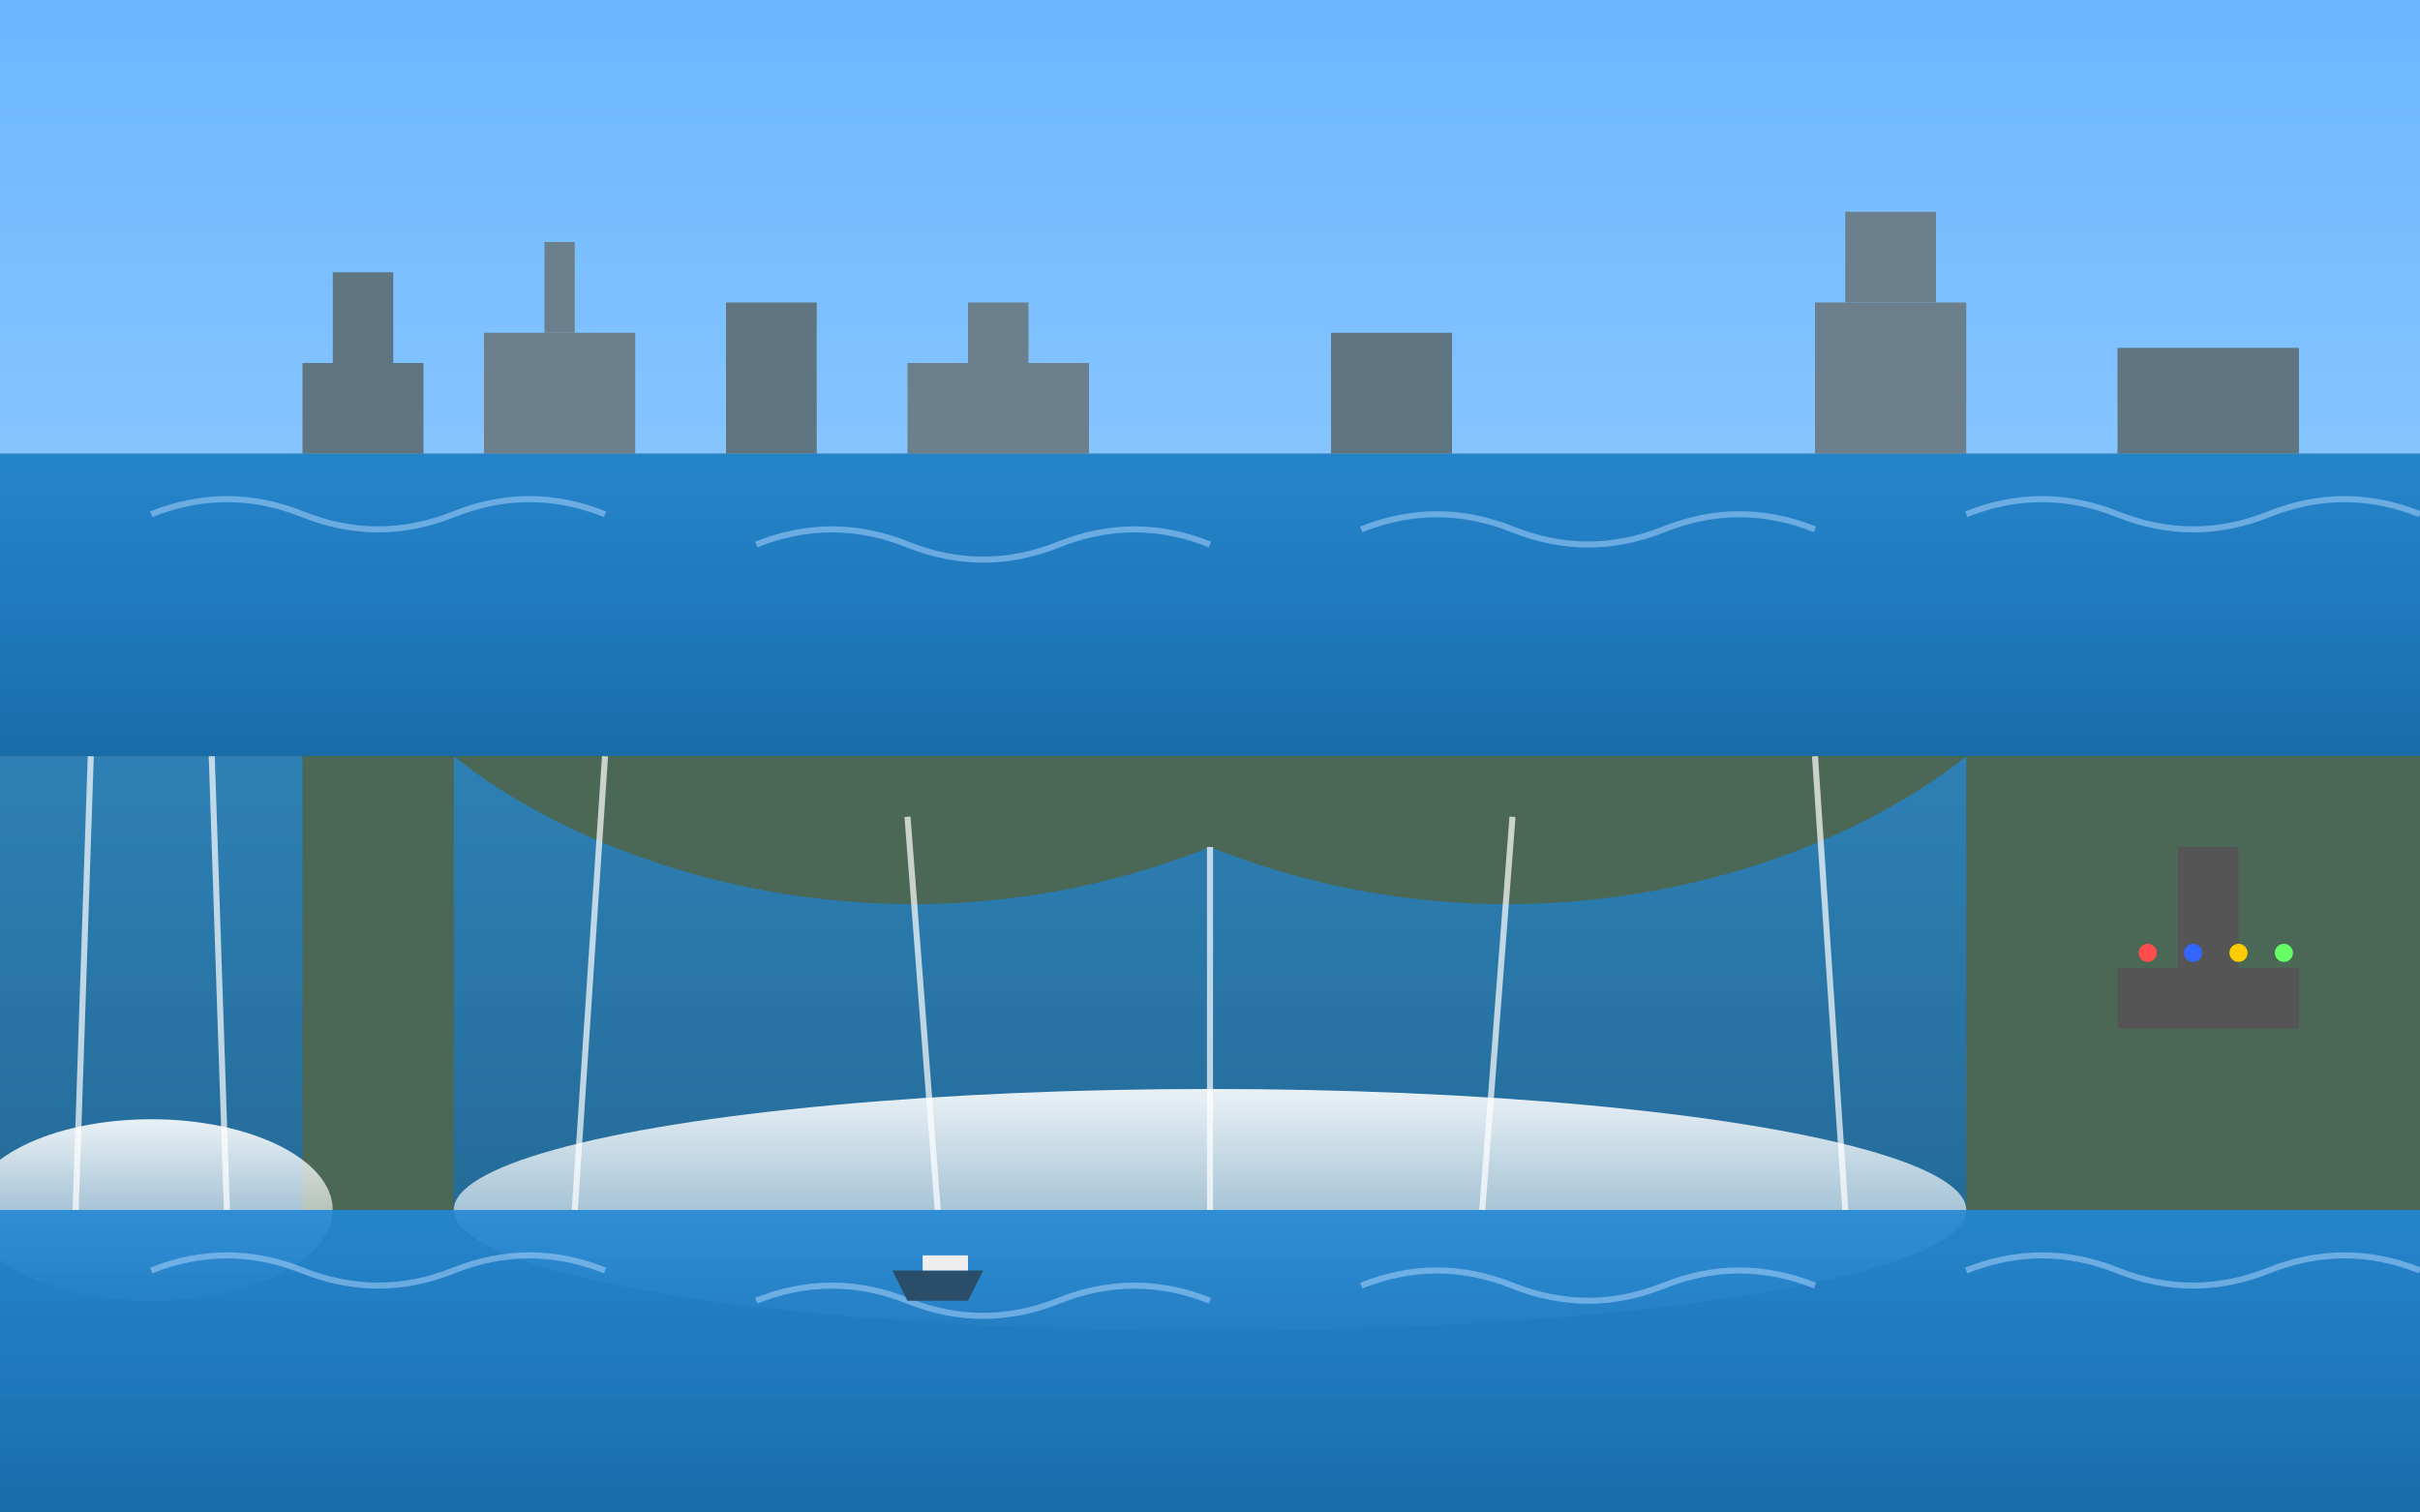 <?xml version="1.0" encoding="UTF-8"?>
<svg xmlns="http://www.w3.org/2000/svg" viewBox="0 0 800 500" width="800" height="500">
  <rect x="0" y="0" width="800" height="500" fill="#333333" stroke="none"/>
  <!-- Sky gradient -->
  <defs>
    <linearGradient id="skyGradient" x1="0%" y1="0%" x2="0%" y2="100%">
      <stop offset="0%" style="stop-color:#6ab7ff;stop-opacity:1" />
      <stop offset="100%" style="stop-color:#c6e3ff;stop-opacity:1" />
    </linearGradient>
    
    <linearGradient id="waterGradient" x1="0%" y1="0%" x2="0%" y2="100%">
      <stop offset="0%" style="stop-color:#2389da;stop-opacity:0.9" />
      <stop offset="100%" style="stop-color:#1a6ca9;stop-opacity:1" />
    </linearGradient>
    
    <linearGradient id="mistGradient" x1="0%" y1="0%" x2="0%" y2="100%">
      <stop offset="0%" style="stop-color:white;stop-opacity:0.9" />
      <stop offset="100%" style="stop-color:white;stop-opacity:0.3" />
    </linearGradient>
  </defs>
  
  <!-- Sky background -->
  <rect width="800" height="500" fill="url(#skyGradient)" />
  
  <!-- Distant shore (US side) -->
  <path d="M0,150 L800,150 L800,500 L0,500 Z" fill="#375d42" />
  
  <!-- Buildings on skyline -->
  <rect x="100" y="120" width="40" height="30" fill="#5f7682" />
  <rect x="110" y="90" width="20" height="30" fill="#5f7682" />
  
  <rect x="160" y="110" width="50" height="40" fill="#6b7f8c" />
  <rect x="180" y="80" width="10" height="30" fill="#6b7f8c" />
  
  <rect x="240" y="100" width="30" height="50" fill="#5f7682" />
  
  <rect x="300" y="120" width="60" height="30" fill="#6b7f8c" />
  <rect x="320" y="100" width="20" height="20" fill="#6b7f8c" />
  
  <rect x="440" y="110" width="40" height="40" fill="#5f7682" />
  
  <rect x="600" y="100" width="50" height="50" fill="#6b7f8c" />
  <rect x="610" y="70" width="30" height="30" fill="#6b7f8c" />
  
  <rect x="700" y="115" width="60" height="35" fill="#5f7682" />
  
  <!-- Upper river -->
  <rect x="0" y="150" width="800" height="100" fill="url(#waterGradient)" />
  
  <!-- River ripples -->
  <path d="M50,170 Q75,160 100,170 Q125,180 150,170 Q175,160 200,170" stroke="#b3d9ff" fill="none" stroke-width="2" opacity="0.5" />
  <path d="M250,180 Q275,170 300,180 Q325,190 350,180 Q375,170 400,180" stroke="#b3d9ff" fill="none" stroke-width="2" opacity="0.5" />
  <path d="M450,175 Q475,165 500,175 Q525,185 550,175 Q575,165 600,175" stroke="#b3d9ff" fill="none" stroke-width="2" opacity="0.5" />
  <path d="M650,170 Q675,160 700,170 Q725,180 750,170 Q775,160 800,170" stroke="#b3d9ff" fill="none" stroke-width="2" opacity="0.5" />
  
  <!-- Falls cliff -->
  <rect x="0" y="250" width="800" height="150" fill="#4a6855" />
  
  <!-- Horseshoe Falls shape -->
  <path d="M150,250 C200,290 300,320 400,280 C500,320 600,290 650,250 L650,350 L150,350 Z" fill="#4a6855" />
  
  <!-- American Falls shape -->
  <path d="M0,250 L100,250 L100,350 L0,350 Z" fill="#4a6855" />
  
  <!-- Falling water -->
  <path d="M150,250 C200,290 300,320 400,280 C500,320 600,290 650,250 L650,400 L150,400 Z" fill="url(#waterGradient)" opacity="0.8" />
  <path d="M0,250 L100,250 L100,400 L0,400 Z" fill="url(#waterGradient)" opacity="0.8" />
  
  <!-- Water streaks in falls -->
  <path d="M200,250 L190,400" stroke="white" stroke-width="2" opacity="0.7" />
  <path d="M300,270 L310,400" stroke="white" stroke-width="2" opacity="0.7" />
  <path d="M400,280 L400,400" stroke="white" stroke-width="2" opacity="0.7" />
  <path d="M500,270 L490,400" stroke="white" stroke-width="2" opacity="0.7" />
  <path d="M600,250 L610,400" stroke="white" stroke-width="2" opacity="0.7" />
  
  <path d="M30,250 L25,400" stroke="white" stroke-width="2" opacity="0.7" />
  <path d="M70,250 L75,400" stroke="white" stroke-width="2" opacity="0.7" />
  
  <!-- Mist at base of falls -->
  <ellipse cx="400" cy="400" rx="250" ry="40" fill="url(#mistGradient)" />
  <ellipse cx="50" cy="400" rx="60" ry="30" fill="url(#mistGradient)" />
  
  <!-- Lower river -->
  <rect x="0" y="400" width="800" height="100" fill="url(#waterGradient)" />
  
  <!-- Lower river ripples -->
  <path d="M50,420 Q75,410 100,420 Q125,430 150,420 Q175,410 200,420" stroke="#b3d9ff" fill="none" stroke-width="2" opacity="0.5" />
  <path d="M250,430 Q275,420 300,430 Q325,440 350,430 Q375,420 400,430" stroke="#b3d9ff" fill="none" stroke-width="2" opacity="0.5" />
  <path d="M450,425 Q475,415 500,425 Q525,435 550,425 Q575,415 600,425" stroke="#b3d9ff" fill="none" stroke-width="2" opacity="0.5" />
  <path d="M650,420 Q675,410 700,420 Q725,430 750,420 Q775,410 800,420" stroke="#b3d9ff" fill="none" stroke-width="2" opacity="0.5" />
  
  <!-- Observation deck -->
  <rect x="700" y="320" width="60" height="20" fill="#555" />
  <rect x="720" y="280" width="20" height="40" fill="#555" />
  
  <!-- Tiny tourists -->
  <circle cx="710" cy="315" r="3" fill="#ff4d4d" />
  <circle cx="725" cy="315" r="3" fill="#3366ff" />
  <circle cx="740" cy="315" r="3" fill="#ffcc00" />
  <circle cx="755" cy="315" r="3" fill="#66ff66" />
  
  <!-- Tour boat -->
  <path d="M300,430 L320,430 L325,420 L295,420 Z" fill="#2a4d69" />
  <rect x="305" y="415" width="15" height="5" fill="#eee" />
</svg>